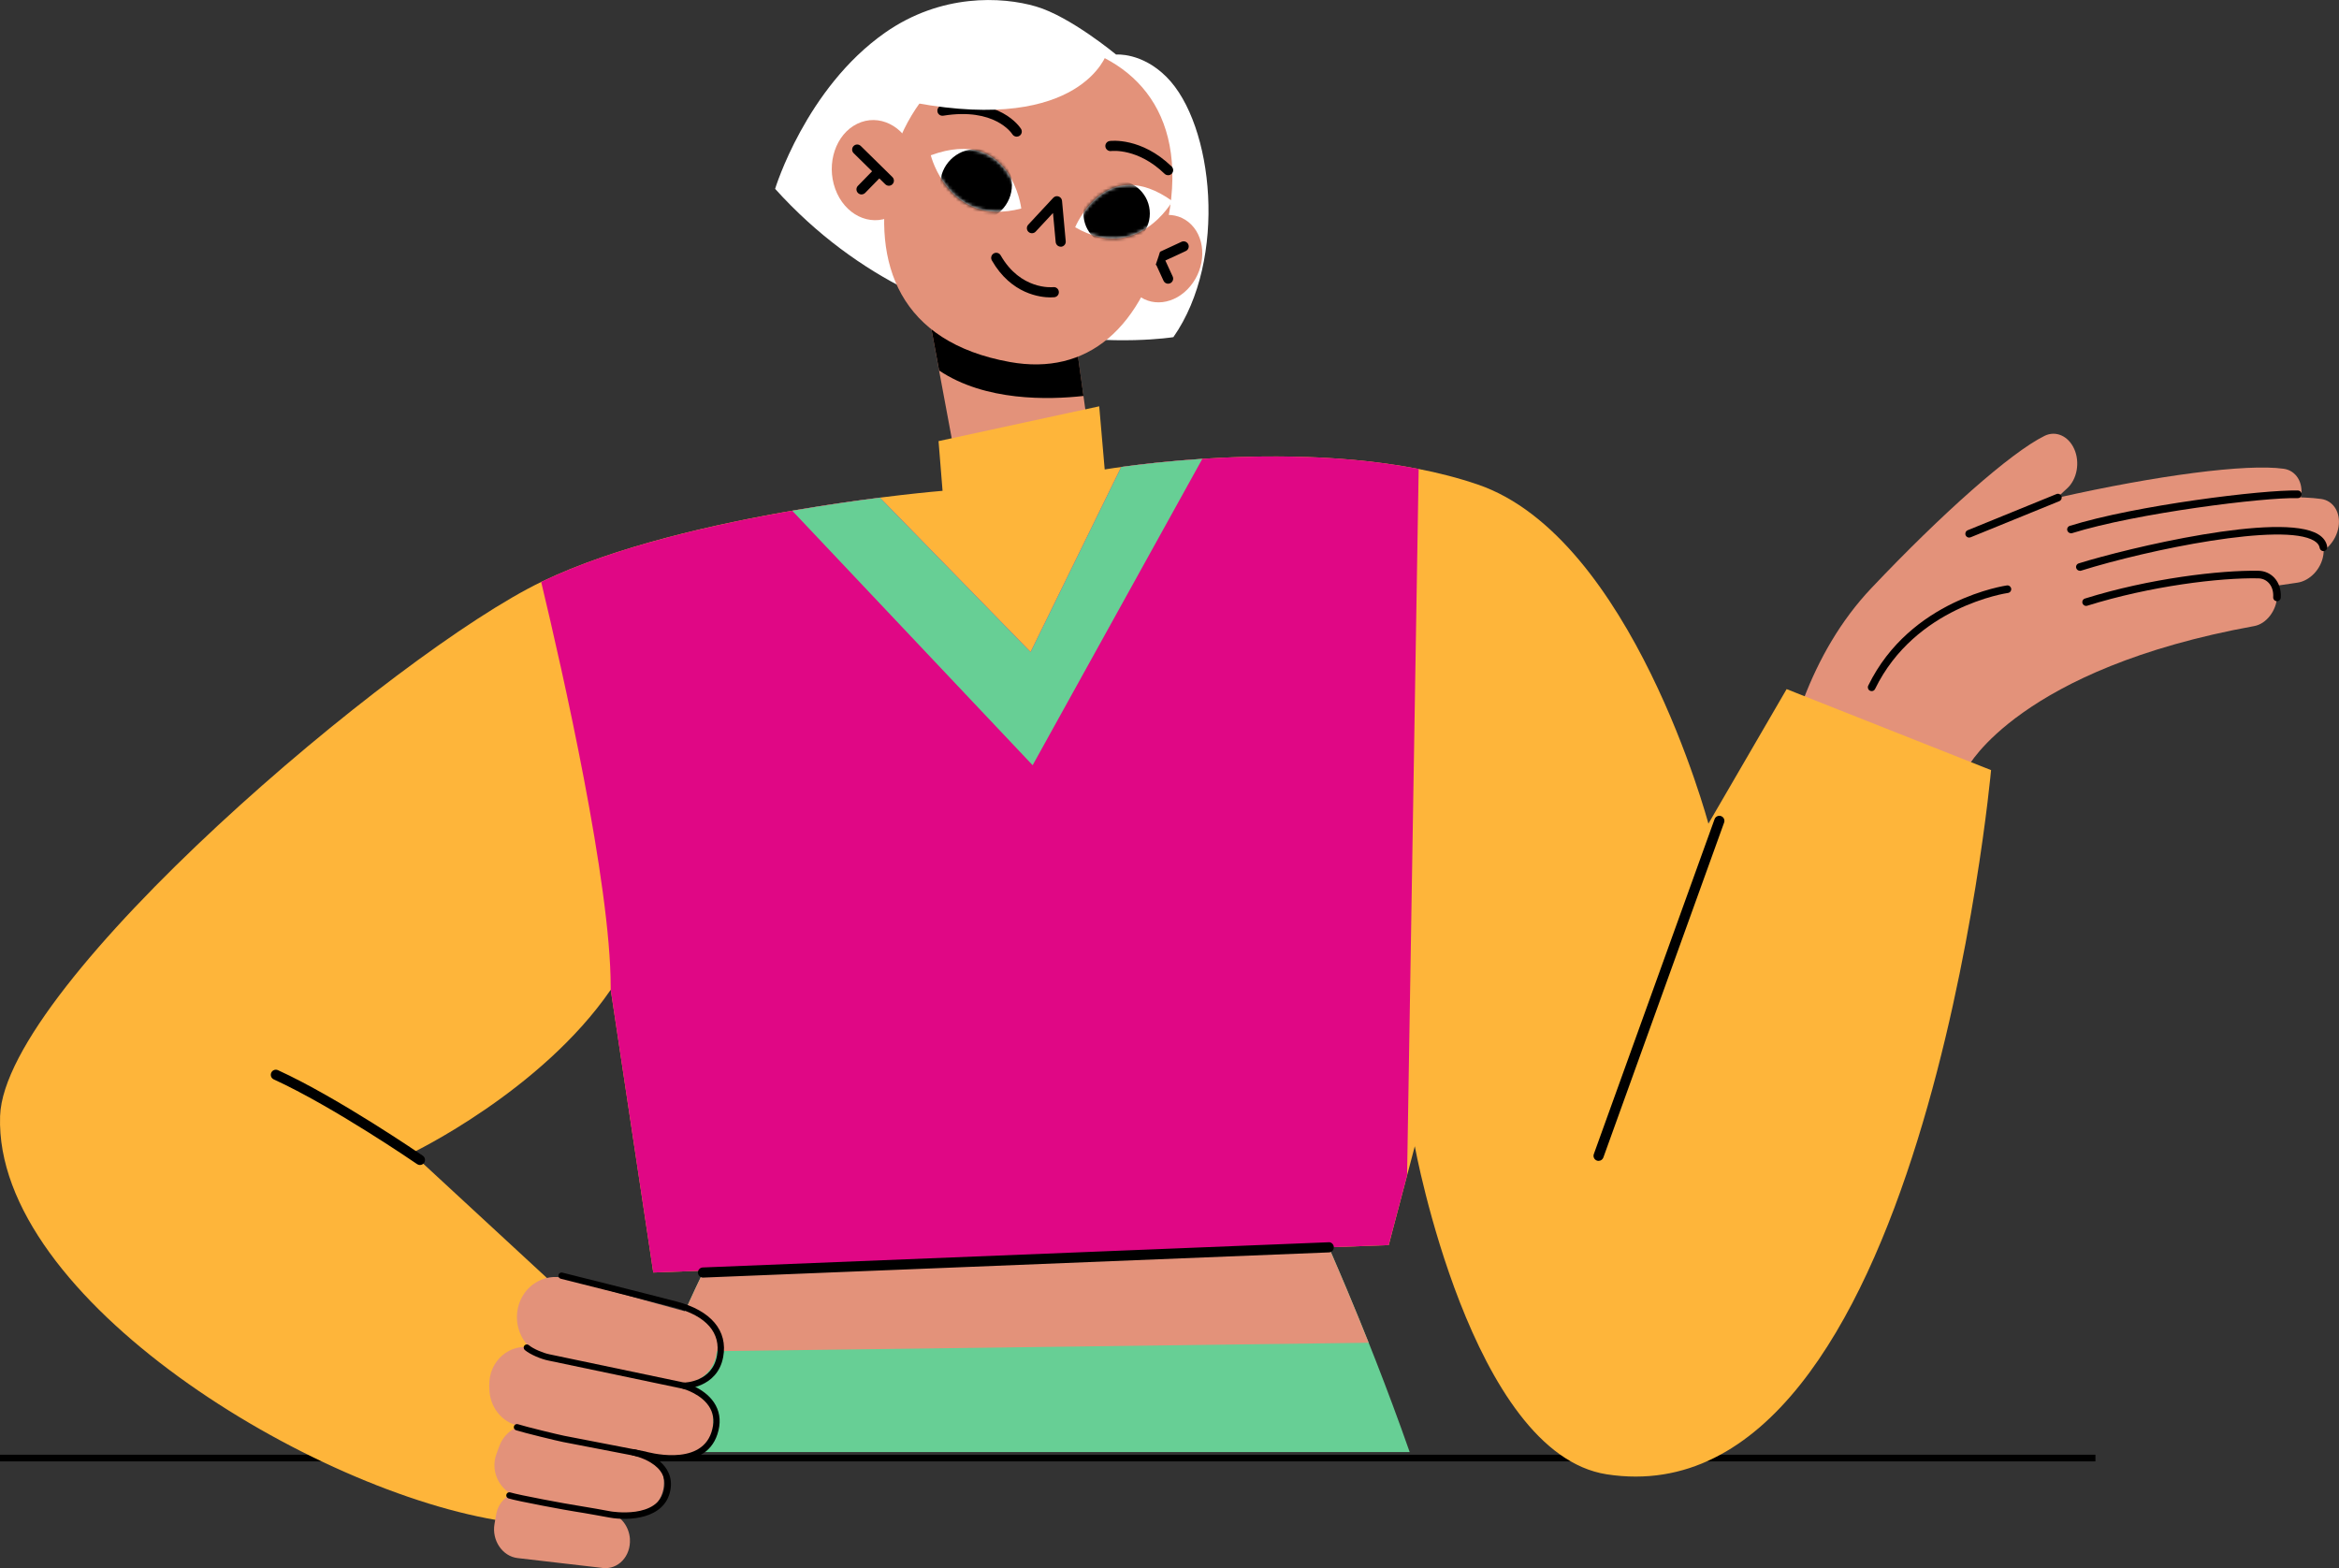 <svg width="701" height="470" viewBox="0 0 701 470" fill="none" xmlns="http://www.w3.org/2000/svg">
<rect x="0" y="0" width="701" height="470" fill="#333333" stroke="none"/>
<line x1="-8.74228e-08" y1="437" x2="628" y2="437" stroke="black" stroke-width="2"/>
<path d="M548.297 276.162C548.297 276.162 573.736 187.653 619.485 146.408C622.508 143.685 623.438 138.567 621.646 134.558C619.896 130.658 616.121 128.974 612.756 130.63C602.58 135.652 581.915 154.017 560.852 176.267C523.678 215.541 531.036 283.538 531.036 283.538L548.297 276.162Z" fill="#E3927A"/>
<path d="M589.779 229.868C589.779 229.868 605.316 200.406 675.602 187.639C679.281 186.968 682.18 183 682.427 179.045C682.673 175.186 680.307 172.271 676.846 172.203C666.383 171.998 643.365 173.024 617.092 183.424C589.437 194.371 559.347 226.228 559.347 226.228L589.765 229.868H589.779Z" fill="#E3927A"/>
<path d="M608.858 198.052C608.858 198.052 631.466 182.658 688.499 174.639C692.261 174.105 695.639 170.561 696.295 166.414C696.938 162.378 694.845 159.011 691.358 158.519C680.813 157.013 657.466 155.262 629.852 162.993C600.803 171.135 592.788 180.769 592.788 180.769L608.858 198.066V198.052Z" fill="#E3927A"/>
<path d="M563.314 234.589C563.314 234.589 632.424 175.022 692.643 166.551C696.623 165.99 700.18 162.241 700.863 157.875C701.547 153.62 699.332 150.062 695.652 149.542C684.519 147.954 654.211 149.911 624.71 156.534C572.655 168.234 545.042 230.949 545.042 230.949L563.314 234.589Z" fill="#E3927A"/>
<path d="M552.099 225.544C552.099 225.544 621.208 165.977 681.428 157.506C685.408 156.945 688.964 153.196 689.648 148.83C690.332 144.574 688.116 141.017 684.437 140.497C673.304 138.909 646.251 142.522 616.75 149.159C564.695 160.859 533.826 221.918 533.826 221.918L552.099 225.558V225.544Z" fill="#E3927A"/>
<path d="M625.216 181.604C624.737 181.604 624.286 181.29 624.122 180.811C623.93 180.209 624.272 179.565 624.874 179.387C644.158 173.353 665.358 170.876 676.86 171.067C678.72 171.108 680.416 171.861 681.633 173.175C683.015 174.68 683.699 176.787 683.548 179.114C683.507 179.743 682.946 180.25 682.345 180.181C681.715 180.14 681.237 179.606 681.278 178.977C681.387 177.28 680.922 175.761 679.951 174.721C679.144 173.845 678.064 173.366 676.805 173.339C665.426 173.106 644.569 175.597 625.53 181.55C625.421 181.591 625.298 181.604 625.188 181.604H625.216Z" fill="black"/>
<path d="M623.342 171.067C622.864 171.067 622.412 170.753 622.248 170.274C622.057 169.672 622.399 169.028 623 168.85C637.594 164.294 683.589 153.278 694.777 160.147C696.309 161.078 697.212 162.323 697.458 163.842C697.567 164.458 697.143 165.046 696.528 165.156C695.912 165.265 695.324 164.841 695.215 164.225C695.078 163.377 694.545 162.693 693.587 162.104C684.301 156.398 643.762 164.745 623.684 171.04C623.575 171.081 623.452 171.095 623.342 171.095V171.067Z" fill="black"/>
<path d="M620.675 159.819C620.197 159.819 619.745 159.504 619.581 159.025C619.39 158.423 619.732 157.78 620.333 157.602C640.083 151.43 678.337 146.737 688.691 147.01C689.32 147.024 689.812 147.558 689.799 148.187C689.785 148.817 689.347 149.296 688.622 149.296C678.611 149.008 640.179 153.798 621.003 159.792C620.894 159.833 620.771 159.846 620.662 159.846L620.675 159.819Z" fill="black"/>
<path d="M560.92 207.125C560.756 207.125 560.579 207.084 560.428 207.016C559.867 206.742 559.635 206.058 559.908 205.497C572.519 179.606 601.185 175.501 601.473 175.46C602.102 175.378 602.663 175.816 602.758 176.432C602.84 177.061 602.403 177.636 601.774 177.718C601.5 177.759 574.023 181.727 561.96 206.496C561.768 206.907 561.358 207.139 560.934 207.139L560.92 207.125Z" fill="black"/>
<path d="M590.148 161.119C589.697 161.119 589.273 160.845 589.095 160.407C588.863 159.819 589.136 159.162 589.724 158.916L616.326 148.078C616.914 147.831 617.571 148.119 617.817 148.707C618.049 149.296 617.776 149.952 617.188 150.199L590.586 161.037C590.449 161.091 590.299 161.119 590.162 161.119H590.148Z" fill="black"/>
<path d="M334.498 16.352C334.498 16.352 342.184 15.627 349.611 23.072C363.739 37.207 368.02 77.727 351.662 101.044C351.662 101.044 282.594 112.334 232.303 56.598C232.303 56.598 241.467 26.451 265.265 9.784C282.019 -1.943 300.21 -1.068 310.495 1.943C320.78 4.954 334.512 16.366 334.512 16.366L334.498 16.352Z" fill="white"/>
<path d="M340.502 69.256C345.152 63.632 352.565 62.783 357.051 67.34C361.537 71.897 361.401 80.162 356.737 85.773C352.087 91.397 344.674 92.246 340.188 87.689C335.702 83.132 335.838 74.867 340.502 69.256Z" fill="#E3927A"/>
<path d="M343.976 80.368C343.402 80.368 342.855 80.039 342.595 79.492C342.239 78.725 342.567 77.822 343.333 77.466L354.097 72.472C354.863 72.116 355.766 72.458 356.121 73.211C356.477 73.977 356.149 74.88 355.383 75.236L344.619 80.231C344.414 80.327 344.195 80.368 343.976 80.368Z" fill="black"/>
<path d="M350.09 85.034C349.515 85.034 348.968 84.706 348.708 84.145L346.206 78.698C345.85 77.932 346.192 77.029 346.944 76.687C347.71 76.331 348.613 76.673 348.955 77.426L351.458 82.872C351.813 83.638 351.471 84.541 350.719 84.883C350.514 84.979 350.295 85.02 350.09 85.02V85.034Z" fill="black"/>
<path d="M277.328 88.961L288.147 147.024L328.042 142.727L321.218 93.409L277.328 88.961Z" fill="#E3927A"/>
<path d="M324.719 118.656L321.218 93.409L277.342 88.961L281.459 111.048C295.245 120.298 314.215 119.847 324.733 118.67L324.719 118.656Z" fill="black"/>
<path d="M266.359 52.602C271.447 26.137 294.178 8.279 317.128 12.685C340.078 17.105 357.243 34.252 349.474 68.586C342.636 98.814 325.69 112.635 302.685 108.503C269.587 102.564 261.271 79.054 266.359 52.602Z" fill="#E3927A"/>
<path d="M394.13 364.686L217.355 368.654C207.74 385.732 198.166 408.476 188.77 435.201H422.482C408.86 396.31 394.143 364.686 394.143 364.686H394.13Z" fill="#67CF95"/>
<path d="M394.13 364.686L217.355 368.654C211.597 378.89 205.839 391.192 200.135 405.137L410.186 402.441C401.255 380.026 394.13 364.686 394.13 364.686Z" fill="#E3927A"/>
<path d="M281.281 132.19L282.484 147.106C282.484 147.106 206.18 153.278 162.441 174.297C118.702 195.316 1.367 294.773 0.027 334.485C-1.833 389.331 94.207 447.653 151.5 456L171.933 390.44L123.407 345.596C123.407 345.596 162.099 327.123 183.039 296.634L195.786 381.394L416.204 373.17L424.014 343.544C424.014 343.544 440.918 435.639 481.58 441.879C576.238 456.398 596.726 230.813 596.726 230.813L535.453 206.537L512.011 246.864C512.011 246.864 489.089 161.037 442.929 145.231C396.769 129.426 331.078 140.702 331.078 140.702L329.437 121.776L281.294 132.204L281.281 132.19Z" fill="#FEB53A"/>
<path d="M479.105 347.936C478.941 347.936 478.763 347.909 478.585 347.841C477.792 347.553 477.381 346.691 477.669 345.897L513.858 245.51C514.145 244.716 515.02 244.305 515.8 244.593C516.593 244.88 517.004 245.742 516.716 246.536L480.527 346.924C480.308 347.539 479.72 347.923 479.105 347.923V347.936Z" fill="black"/>
<path d="M125.855 349.168C125.555 349.168 125.254 349.086 124.994 348.894C124.748 348.716 99.869 331.652 82.048 323.51C81.282 323.168 80.954 322.264 81.296 321.498C81.638 320.732 82.54 320.39 83.306 320.745C101.374 328.997 126.457 346.212 126.717 346.39C127.415 346.869 127.579 347.813 127.114 348.511C126.813 348.935 126.348 349.168 125.855 349.168Z" fill="black"/>
<path d="M317.908 73.936C317.128 73.936 316.472 73.348 316.39 72.554L315.583 63.837L310.385 69.421C309.811 70.036 308.854 70.064 308.238 69.503C307.623 68.928 307.595 67.97 308.156 67.354L315.665 59.28C316.075 58.843 316.704 58.678 317.265 58.884C317.826 59.075 318.236 59.581 318.291 60.184L319.399 72.294C319.481 73.129 318.865 73.868 318.031 73.95C317.99 73.95 317.935 73.95 317.894 73.95L317.908 73.936Z" fill="black"/>
<path d="M314.912 89.139C311.849 89.139 303.068 88.195 297.256 78.041C296.845 77.316 297.091 76.385 297.816 75.961C298.541 75.537 299.471 75.797 299.895 76.522C305.845 86.95 315.268 86.101 315.665 86.06C316.513 85.964 317.251 86.58 317.333 87.415C317.429 88.25 316.827 88.989 315.993 89.084C315.911 89.084 315.528 89.125 314.912 89.125V89.139Z" fill="black"/>
<path d="M306.077 62.496C306.077 62.496 303.109 37.673 278.956 46.54C278.956 46.54 284.317 68.203 306.077 62.496Z" fill="white"/>
<path d="M322.23 68.106C322.23 68.106 331.311 45.911 351.375 60.279C351.375 60.279 340.899 78.931 322.23 68.106Z" fill="white"/>
<path d="M304.696 40.957C304.19 40.957 303.697 40.697 303.41 40.246C303.191 39.904 298.076 32.186 282.69 34.676C281.842 34.799 281.076 34.252 280.953 33.417C280.816 32.582 281.377 31.802 282.211 31.666C299.772 28.819 305.749 38.234 306.009 38.631C306.447 39.343 306.228 40.287 305.517 40.725C305.27 40.875 304.997 40.957 304.723 40.957H304.696Z" fill="black"/>
<path d="M350.076 52.506C349.693 52.506 349.31 52.37 349.023 52.082C341.063 44.378 333.308 45.226 332.98 45.267C332.159 45.363 331.393 44.775 331.284 43.954C331.174 43.119 331.763 42.366 332.597 42.257C332.98 42.202 342.075 41.121 351.143 49.906C351.745 50.495 351.758 51.453 351.184 52.055C350.883 52.37 350.486 52.52 350.09 52.52L350.076 52.506Z" fill="black"/>
<path d="M331.694 16.079C331.694 16.079 324.117 39.972 274.388 30.844L274.935 15.381L304.477 4.434L331.694 16.093V16.079Z" fill="white"/>
<path d="M425.163 140.551C389.753 133.613 349.761 138.047 336.03 139.949L308.867 195.411L263.72 149.145C238.294 152.36 192.627 159.791 162.441 174.296C162.359 174.337 162.277 174.378 162.195 174.42C168.61 201.186 183.025 264.736 183.025 295.813C183.025 296.086 183.025 296.374 183.025 296.647L195.772 381.394L416.191 373.17L421.702 352.288L425.176 140.551H425.163Z" fill="#E00785"/>
<path d="M237.432 153.072L309.483 229.348L360.347 137.513C349.72 138.211 341.09 139.251 336.03 139.949L308.867 195.411L263.72 149.145C256.375 150.075 247.307 151.375 237.446 153.072H237.432Z" fill="#67CF95"/>
<path d="M273.663 45.336C270.873 37.659 263.378 33.965 256.936 37.085C250.494 40.205 247.54 48.962 250.33 56.639C253.12 64.316 260.615 68.011 267.057 64.891C273.499 61.771 276.453 53.013 273.663 45.336Z" fill="#E3927A"/>
<path d="M266.387 55.668C266.004 55.668 265.621 55.517 265.32 55.23L255.842 45.911C255.24 45.322 255.24 44.364 255.828 43.762C256.416 43.16 257.374 43.16 257.975 43.749L267.453 53.068C268.055 53.656 268.055 54.614 267.467 55.216C267.166 55.517 266.783 55.668 266.387 55.668Z" fill="black"/>
<path d="M258.208 58.281C257.825 58.281 257.442 58.131 257.141 57.843C256.539 57.255 256.525 56.297 257.114 55.695L261.805 50.892C262.393 50.29 263.35 50.276 263.952 50.864C264.554 51.453 264.568 52.411 263.979 53.013L259.288 57.816C258.987 58.117 258.591 58.268 258.194 58.268L258.208 58.281Z" fill="black"/>
<path d="M207.138 393.533L169.376 383.133C163.098 381.408 156.724 385.377 155.234 391.959C153.702 398.733 157.928 405.52 164.493 406.82L202.83 414.401C208.464 415.51 213.826 411.582 214.729 405.684C215.563 400.211 212.267 394.928 207.124 393.519L207.138 393.533Z" fill="#E3927A"/>
<path d="M201.093 437.034L155.343 427.305C150.378 426.251 146.754 421.653 146.658 416.289L146.631 415.194C146.494 407.873 152.813 402.4 159.556 403.987L205.319 414.811C210.817 416.111 214.469 421.694 213.675 427.592C212.814 434.01 207.083 438.307 201.079 437.034H201.093Z" fill="#E3927A"/>
<path d="M198.945 445.41C199.438 440.538 196.292 436.036 191.546 434.832L161.347 427.21C156.451 425.978 151.418 428.633 149.667 433.367L148.792 435.735C146.658 441.537 150.31 447.859 156.41 448.885L187.484 454.154C193.119 455.112 198.371 451.102 198.945 445.423V445.41Z" fill="#E3927A"/>
<path d="M188.797 461.324C188.564 457.452 185.979 454.154 182.519 453.36L157.477 447.558C153.387 446.614 149.476 449.446 148.696 453.935L148.204 456.754C147.342 461.666 150.583 466.456 155.124 466.976L180.659 469.945C185.255 470.479 189.084 466.415 188.783 461.311L188.797 461.324Z" fill="#E3927A"/>
<path d="M157.135 403.317C157.135 403.317 157.162 403.289 157.162 403.276C157.504 402.879 158.106 402.824 158.502 403.166C159.843 404.302 162.865 405.547 164.671 405.903L205.168 414.401C205.483 414.483 211.802 416.207 214.496 421.188C215.877 423.747 216.055 426.676 215.002 429.878C211.104 441.77 194.035 437.172 192.968 436.871L168.746 432.191C166.927 431.835 157.121 429.454 154.645 428.66C154.139 428.496 153.866 427.962 154.03 427.469C154.194 426.963 154.728 426.689 155.22 426.854C157.654 427.634 167.31 429.974 169.116 430.329L193.379 435.023C193.379 435.023 193.433 435.023 193.474 435.051C193.639 435.105 209.777 439.772 213.21 429.289C214.099 426.594 213.976 424.172 212.841 422.092C210.53 417.836 204.799 416.262 204.744 416.248L164.301 407.764C162.223 407.354 158.899 405.985 157.285 404.617C156.902 404.288 156.834 403.714 157.135 403.317Z" fill="black"/>
<path d="M151.91 447.626C152.143 447.311 152.567 447.175 152.95 447.298C155.357 448.064 170.237 450.828 172.74 451.184C175.079 451.526 182.697 452.908 183.025 452.977C183.162 453.004 197.359 455.426 199.055 446.258C199.657 443.028 198.316 440.387 195.088 438.389C192.531 436.802 189.727 436.241 189.7 436.227C189.18 436.131 188.852 435.625 188.947 435.119C189.043 434.599 189.549 434.27 190.055 434.366C194.432 435.228 202.337 438.896 200.915 446.6C199.287 455.426 188.277 455.85 182.683 454.838C182.601 454.824 174.778 453.387 172.48 453.059C170.128 452.717 155.001 449.925 152.389 449.09C151.883 448.926 151.609 448.393 151.773 447.9C151.801 447.79 151.856 447.695 151.924 447.613L151.91 447.626Z" fill="black"/>
<path d="M167.557 381.764C167.776 381.463 168.159 381.326 168.542 381.422C168.788 381.477 192.955 387.525 202.761 390.084C213.101 392.78 218.203 398.842 216.739 406.71C215.002 416.125 205.086 416.276 204.977 416.276C204.457 416.276 204.02 415.851 204.02 415.331C204.02 414.811 204.444 414.387 204.963 414.374C205.305 414.374 213.416 414.223 214.865 406.355C216.137 399.485 211.665 394.353 202.269 391.918C192.463 389.359 168.309 383.324 168.063 383.255C167.557 383.132 167.242 382.612 167.379 382.106C167.406 381.983 167.461 381.86 167.543 381.764H167.557Z" fill="black"/>
<mask id="mask0_242_276" style="mask-type:luminance" maskUnits="userSpaceOnUse" x="322" y="55" width="30" height="17">
<path d="M322.23 68.106C322.23 68.106 331.311 45.911 351.375 60.279C351.375 60.279 340.899 78.931 322.23 68.106Z" fill="white"/>
</mask>
<g mask="url(#mask0_242_276)">
<path d="M344.605 63.987C344.605 69.489 340.16 73.936 334.662 73.936C329.164 73.936 324.719 69.475 324.719 63.987C324.719 58.5 329.164 54.039 334.662 54.039C340.16 54.039 344.605 58.5 344.605 63.987Z" fill="black"/>
</g>
<mask id="mask1_242_276" style="mask-type:luminance" maskUnits="userSpaceOnUse" x="278" y="44" width="29" height="20">
<path d="M306.077 62.496C306.077 62.496 303.109 37.673 278.956 46.54C278.956 46.54 284.317 68.203 306.077 62.496Z" fill="white"/>
</mask>
<g mask="url(#mask1_242_276)">
<path d="M292.523 66.191C298.46 66.191 303.273 61.375 303.273 55.435C303.273 49.495 298.46 44.679 292.523 44.679C286.586 44.679 281.773 49.495 281.773 55.435C281.773 61.375 286.586 66.191 292.523 66.191Z" fill="black"/>
</g>
<path d="M210.694 382.913C209.887 382.913 209.203 382.27 209.176 381.449C209.148 380.614 209.791 379.903 210.639 379.875L398.178 372.322C398.971 372.226 399.723 372.937 399.751 373.786C399.778 374.634 399.135 375.332 398.287 375.36L210.748 382.913C210.748 382.913 210.707 382.913 210.68 382.913H210.694Z" fill="black"/>
</svg>
